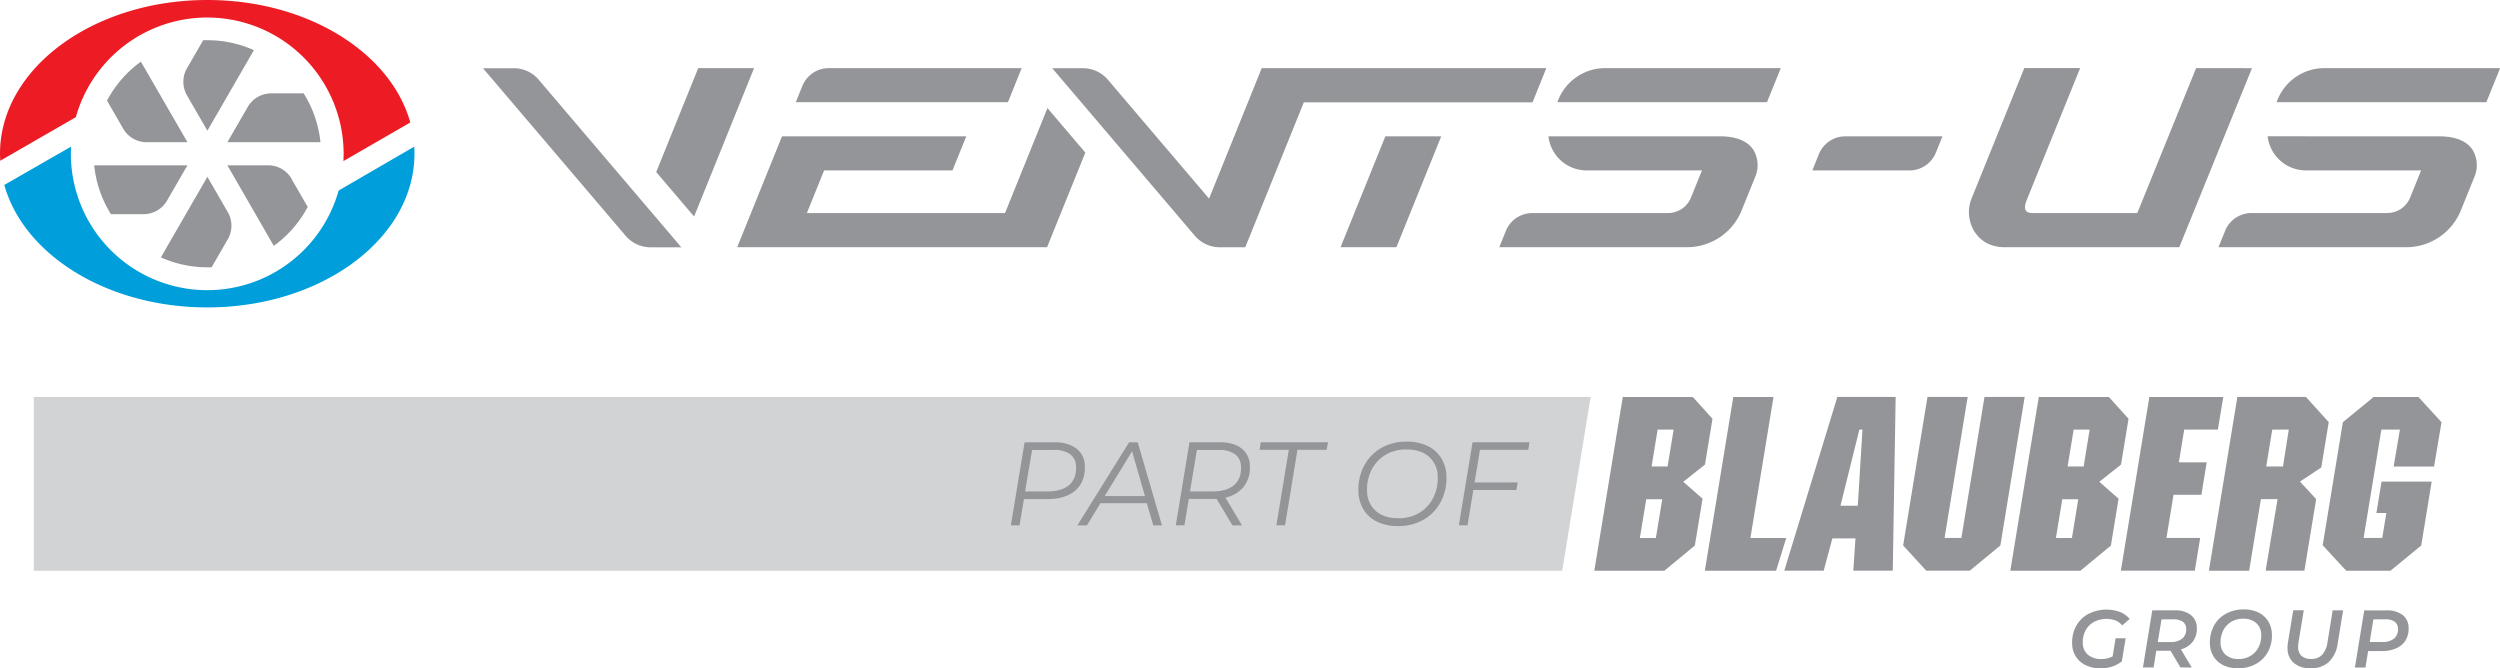 <svg id="Слой_4" data-name="Слой 4" xmlns="http://www.w3.org/2000/svg" viewBox="0 0 865.77 231.43"><defs><style>.cls-1{fill:#009edb;}.cls-1,.cls-2,.cls-3{fill-rule:evenodd;}.cls-2{fill:#ed1c24;}.cls-3,.cls-5{fill:#939598;}.cls-4{fill:#d1d3d4;}</style></defs><title>VUS_logo_part_of_BG</title><path class="cls-1" d="M206.64,245c.05.81.07,1.61.07,2.43,0,29.41-32.12,53.25-71.76,53.25-34.63,0-63.52-18.2-70.28-42.41L87.79,245c-.05.83-.07,1.67-.07,2.51a47.24,47.24,0,0,0,92.73,12.7Z" transform="translate(-63.18 -194.22)"/><path class="cls-2" d="M135,194.22c34.64,0,63.53,18.2,70.27,42.41L182.12,250c0-.83.06-1.67.06-2.51a47.24,47.24,0,0,0-92.73-12.7L63.25,249.9c0-.81-.07-1.61-.07-2.43C63.18,218.06,95.31,194.22,135,194.22Z" transform="translate(-63.18 -194.22)"/><polygon class="cls-3" points="348.05 73.78 362.74 37.43 375.86 52.84 362.61 85.6 255.3 85.6 270.81 47.21 334.63 47.21 329.85 59.02 285.39 59.02 279.43 73.78 348.05 73.78 348.05 73.78"/><polygon class="cls-3" points="227.25 59.58 240.37 74.99 261.14 23.59 241.8 23.59 227.25 59.58 227.25 59.58"/><path class="cls-3" d="M412.23,229.62H338.77l2.23-5.53a9.89,9.89,0,0,1,9.31-6.28H417l-4.77,11.81Z" transform="translate(-63.18 -194.22)"/><path class="cls-3" d="M702.34,241.43a9.89,9.89,0,0,0-9.31,6.28l-2.22,5.53h33.52a9.87,9.87,0,0,0,9.31-6.27l2.23-5.54Z" transform="translate(-63.18 -194.22)"/><path class="cls-3" d="M675.1,229.62H602.5l.28-.71a17.5,17.5,0,0,1,16.43-11.1h60.67l-4.78,11.81Z" transform="translate(-63.18 -194.22)"/><path class="cls-3" d="M658.75,241.43c6.31,0,10,2,11.74,4.85a10.33,10.33,0,0,1,.46,9.36l-4.54,11.24a20.41,20.41,0,0,1-19.16,12.95H582.39l2.24-5.54a9.87,9.87,0,0,1,9.31-6.28h46.67a8.93,8.93,0,0,0,5-1.46,8.73,8.73,0,0,0,3.23-4.06l3.74-9.25H612.64a13.32,13.32,0,0,1-13.22-11.81Z" transform="translate(-63.18 -194.22)"/><path class="cls-3" d="M924.17,229.62h-72.6l.28-.71a17.5,17.5,0,0,1,16.42-11.1H929l-4.78,11.81Z" transform="translate(-63.18 -194.22)"/><path class="cls-3" d="M907.82,241.43c6.3,0,10,2,11.74,4.85a10.36,10.36,0,0,1,.46,9.36l-4.54,11.24a20.41,20.41,0,0,1-19.16,12.95H831.46l2.24-5.54A9.87,9.87,0,0,1,843,268h46.67a9,9,0,0,0,5-1.46,8.8,8.8,0,0,0,3.23-4.06l3.73-9.25H861.71a13.32,13.32,0,0,1-13.22-11.81Z" transform="translate(-63.18 -194.22)"/><path class="cls-3" d="M249.88,222l49.26,57.87H288.7a11.43,11.43,0,0,1-9-4.16l-49.26-57.86h10.46a11.38,11.38,0,0,1,9,4.15Z" transform="translate(-63.18 -194.22)"/><path class="cls-3" d="M598.68,217.81H500.13L481.89,263,447,222a11.41,11.41,0,0,0-9-4.16H427.57l49.25,57.86a11.45,11.45,0,0,0,9,4.16h8.6l20.29-50.21h79.2l4.77-11.81Z" transform="translate(-63.18 -194.22)"/><polygon class="cls-3" points="499.11 47.21 483.59 85.6 464.25 85.6 479.76 47.21 499.11 47.21"/><path class="cls-3" d="M128,217.75l5.54-9.6c.48,0,1,0,1.45,0a39.26,39.26,0,0,1,16.12,3.44L135,239.48l-7-12.11a9.38,9.38,0,0,1,0-9.62Zm14,59.44-5.54,9.6c-.48,0-1,0-1.45,0a39.26,39.26,0,0,1-16.12-3.44L135,255.46l7,12.11a9.38,9.38,0,0,1,0,9.62Zm22.24-20.92a9.36,9.36,0,0,0-8.32-4.8h-14L158,279.37a39.32,39.32,0,0,0,11.74-13.49l-5.55-9.61Zm-7-29.72a9.41,9.41,0,0,0-8.32,4.81l-7,12.11h32.24a39.27,39.27,0,0,0-5.83-16.92Zm-44.46,41.84a9.38,9.38,0,0,0,8.31-4.81l7-12.11H95.8a39.12,39.12,0,0,0,5.81,16.92Zm-7-29.72a9.37,9.37,0,0,0,8.32,4.8h14l-16.12-27.9a39.22,39.22,0,0,0-11.74,13.49Z" transform="translate(-63.18 -194.22)"/><path class="cls-3" d="M823.71,217.81,803.34,268l-5.81,0H767.16c-2.22,0-3.51-.85-2.15-4.38.29-.75,1.2-3,1.2-3l17.34-42.82H764.21L745.93,263v0c-2.54,6.41.51,14,7.05,16.15a13.22,13.22,0,0,0,4.18.68h60.72l25.18-62Z" transform="translate(-63.18 -194.22)"/><polygon class="cls-4" points="550.86 137.47 11.7 137.47 11.7 197.64 541 197.64 550.86 137.47"/><path class="cls-5" d="M435.94,349.54a7.52,7.52,0,0,1,2.92,6q.19,5.5-3.26,8.52c-2.29,2-5.53,3-9.69,3h-8.13l-1.53,9.08h-3L418,347.41h10.31A12.28,12.28,0,0,1,435.94,349.54Zm-2.56,12.69q2.6-2.18,2.45-6.4a5.33,5.33,0,0,0-2.08-4.32,9.26,9.26,0,0,0-5.6-1.47H420.6l-2.42,14.37h7.68C429.15,364.41,431.65,363.69,433.38,362.23Z" transform="translate(-63.18 -194.22)"/><path class="cls-5" d="M460.34,368.48H444.28l-4.7,7.68h-3.29l17.89-28.75h3l8.39,28.75h-3Zm-.66-2.47-4.45-15.52L445.75,366Z" transform="translate(-63.18 -194.22)"/><path class="cls-5" d="M493.91,362.75a11,11,0,0,1-6.37,3.79l5.75,9.62H490l-5.5-9.16c-.3,0-.79,0-1.47,0h-8.17l-1.49,9.12h-3l4.74-28.75h10.35q4.89,0,7.65,2.13a7.5,7.5,0,0,1,2.9,6A10.57,10.57,0,0,1,493.91,362.75Zm-3.38-.52q2.57-2.18,2.42-6.4a5.3,5.3,0,0,0-2.08-4.32,9.16,9.16,0,0,0-5.55-1.47h-7.64l-2.41,14.37H483C486.31,364.41,488.81,363.69,490.53,362.23Z" transform="translate(-63.18 -194.22)"/><path class="cls-5" d="M509.51,350H499.36l.45-2.63h23.28l-.48,2.63H512.5l-4.3,26.12h-3Z" transform="translate(-63.18 -194.22)"/><path class="cls-5" d="M540.11,374.9a11.11,11.11,0,0,1-4.71-4.19,12.66,12.66,0,0,1-1.78-6.26,17.67,17.67,0,0,1,1.84-8.69,15.15,15.15,0,0,1,5.86-6.28,17.24,17.24,0,0,1,9-2.32,16.21,16.21,0,0,1,7.24,1.5,11.29,11.29,0,0,1,4.73,4.19,12.57,12.57,0,0,1,1.8,6.26,17.46,17.46,0,0,1-1.86,8.69,15.2,15.2,0,0,1-5.88,6.28,17.14,17.14,0,0,1-9,2.32A16.21,16.21,0,0,1,540.11,374.9Zm14.72-3.16a12.73,12.73,0,0,0,4.76-5.26,14.91,14.91,0,0,0,1.49-7.24,9.18,9.18,0,0,0-3-6.82c-1.89-1.7-4.54-2.55-7.93-2.55a13.52,13.52,0,0,0-7.29,1.95,12.79,12.79,0,0,0-4.76,5.26,14.84,14.84,0,0,0-1.49,7.21,9.2,9.2,0,0,0,3,6.86c1.89,1.69,4.54,2.54,7.93,2.54A13.52,13.52,0,0,0,554.83,371.74Z" transform="translate(-63.18 -194.22)"/><path class="cls-5" d="M575.71,350l-1.87,11.29h14.91l-.44,2.63H573.4l-2,12.2h-3l4.74-28.75h19.71l-.44,2.63Z" transform="translate(-63.18 -194.22)"/><path class="cls-3" d="M894.28,343h-6.41l-6.15,37.51h6.45l1.42-8.64h-3.44L887.92,361h17.37l-3.62,22.13L891,391.87H875.7l-8.16-8.82.35-2.1,6.64-40.52,10.66-8.73H900.7l8,8.73-2.58,15.35h-14Zm-42.37,24.06-4.12,24.79h13.42l4.08-24.79L859.68,361l7.38-4.89,2.58-15.69-7.88-8.73H838l-9.86,60.17h13.94l4.07-24.79ZM855.8,343l-2,12.76H848L850.08,343ZM807.52,331.7h25.59L831.25,343H819.59l-1.85,11.33h9.64l-1.84,11.25h-9.65l-2.45,14.93h11.68l-1.86,11.34H797.65Zm-17.33,29.36,7.51-5.95,2.61-15.86-6.8-7.55H769.23l-9.86,60.17h24.27l10.56-8.73,2.66-16.22Zm-7.29,6.05-2.2,13.42h-5.54l2.2-13.42ZM786.84,343l-2.08,12.76h-5.55L781.3,343Zm-44.42,37.51,8-48.83h13.93l-8.43,51.44-10.59,8.73H730.25l-8-8.73,8.43-51.44h13.92l-8,48.83Zm-36.68.17h-8l-3,11.17H681.09l18.38-60.17h20.19l-1,60.17H705ZM707.09,343l-6.54,26.35h6L708.17,343ZM663.43,331.7l-9.85,60.17h24.67l3.52-11.34H669.36l8-48.83Zm-17.32,29.36,6.68,5.86-2.67,16.22-10.56,8.73H615.3l9.86-60.17h24.26l6.81,7.55-2.6,15.86Zm-7.29,6.05h-5.54l-2.2,13.42h5.54ZM642.77,343h-5.54l-2.09,12.76h5.54Z" transform="translate(-63.18 -194.22)"/><path class="cls-5" d="M795.83,415.25h3.48l-1.32,8a11.18,11.18,0,0,1-3.34,1.8,12.42,12.42,0,0,1-3.95.63,11.73,11.73,0,0,1-5.13-1.06,8.17,8.17,0,0,1-4.79-7.39,11.88,11.88,0,0,1,1.3-6.05,10.47,10.47,0,0,1,4.17-4.28,13.81,13.81,0,0,1,11.11-.74,8.41,8.41,0,0,1,3.34,2.42l-2.58,2.21a6,6,0,0,0-2.35-1.7,9.35,9.35,0,0,0-7.57.58,7.36,7.36,0,0,0-2.84,3,8.72,8.72,0,0,0-.89,4.3,5.27,5.27,0,0,0,1.79,4,7,7,0,0,0,4.75,1.47,7.94,7.94,0,0,0,3.8-.93Z" transform="translate(-63.18 -194.22)"/><path class="cls-5" d="M822.61,416.37a7.57,7.57,0,0,1-4.17,2.72l3.76,6.28h-3.9l-3.46-5.8h-4.92l-.92,5.8h-3.7l3.23-19.79h7.69a8.93,8.93,0,0,1,5.61,1.57,5.53,5.53,0,0,1,2.13,4.4A7.4,7.4,0,0,1,822.61,416.37Zm-3.69-1a4.09,4.09,0,0,0,1.35-3.46,2.88,2.88,0,0,0-1.18-2.39,5.32,5.32,0,0,0-3.15-.81h-4.21l-1.3,7.86h4.38A6.22,6.22,0,0,0,818.92,415.35Z" transform="translate(-63.18 -194.22)"/><path class="cls-5" d="M833.15,424.59a8.07,8.07,0,0,1-3.37-3,8.71,8.71,0,0,1-1.29-4.42,12,12,0,0,1,1.29-6.05,10.37,10.37,0,0,1,4.13-4.28,12.21,12.21,0,0,1,6.27-1.57,11.49,11.49,0,0,1,5.11,1.06,8.07,8.07,0,0,1,3.37,3,8.74,8.74,0,0,1,1.29,4.42,11.84,11.84,0,0,1-1.28,6.05,10.5,10.5,0,0,1-4.13,4.28,12.26,12.26,0,0,1-6.27,1.57A11.53,11.53,0,0,1,833.15,424.59Zm9.52-3.31a7.29,7.29,0,0,0,2.74-3.08,8.81,8.81,0,0,0,.85-4.22,5.35,5.35,0,0,0-1.74-4,6.57,6.57,0,0,0-4.56-1.49,7.67,7.67,0,0,0-4.22,1.15,7.25,7.25,0,0,0-2.72,3.08,9.06,9.06,0,0,0-.84,4.23,5.36,5.36,0,0,0,1.73,4,6.53,6.53,0,0,0,4.55,1.49A7.66,7.66,0,0,0,842.67,421.28Z" transform="translate(-63.18 -194.22)"/><path class="cls-5" d="M857.6,423.84a6.54,6.54,0,0,1-2.23-5,11.77,11.77,0,0,1,.15-2.12l1.82-11.17H861l-1.83,11.11a10.64,10.64,0,0,0-.13,1.75,3.94,3.94,0,0,0,1.24,3,4.92,4.92,0,0,0,3.29,1,5,5,0,0,0,3.75-1.39,8.12,8.12,0,0,0,1.89-4.38L871,405.58h3.62l-1.85,11.34a11,11,0,0,1-3.09,6.54,9,9,0,0,1-6.37,2.19A8.5,8.5,0,0,1,857.6,423.84Z" transform="translate(-63.18 -194.22)"/><path class="cls-5" d="M895.17,407.15a5.53,5.53,0,0,1,2.13,4.4,7.77,7.77,0,0,1-1,4.33,7,7,0,0,1-3.17,2.8,11.73,11.73,0,0,1-5,1h-4.84l-.94,5.71H878.7l3.23-19.79h7.63A8.93,8.93,0,0,1,895.17,407.15Zm-2.89,8.2a4.1,4.1,0,0,0,1.33-3.46,2.88,2.88,0,0,0-1.18-2.39,5.28,5.28,0,0,0-3.15-.81H885.1l-1.27,7.86h4.35A6.17,6.17,0,0,0,892.28,415.35Z" transform="translate(-63.18 -194.22)"/></svg>